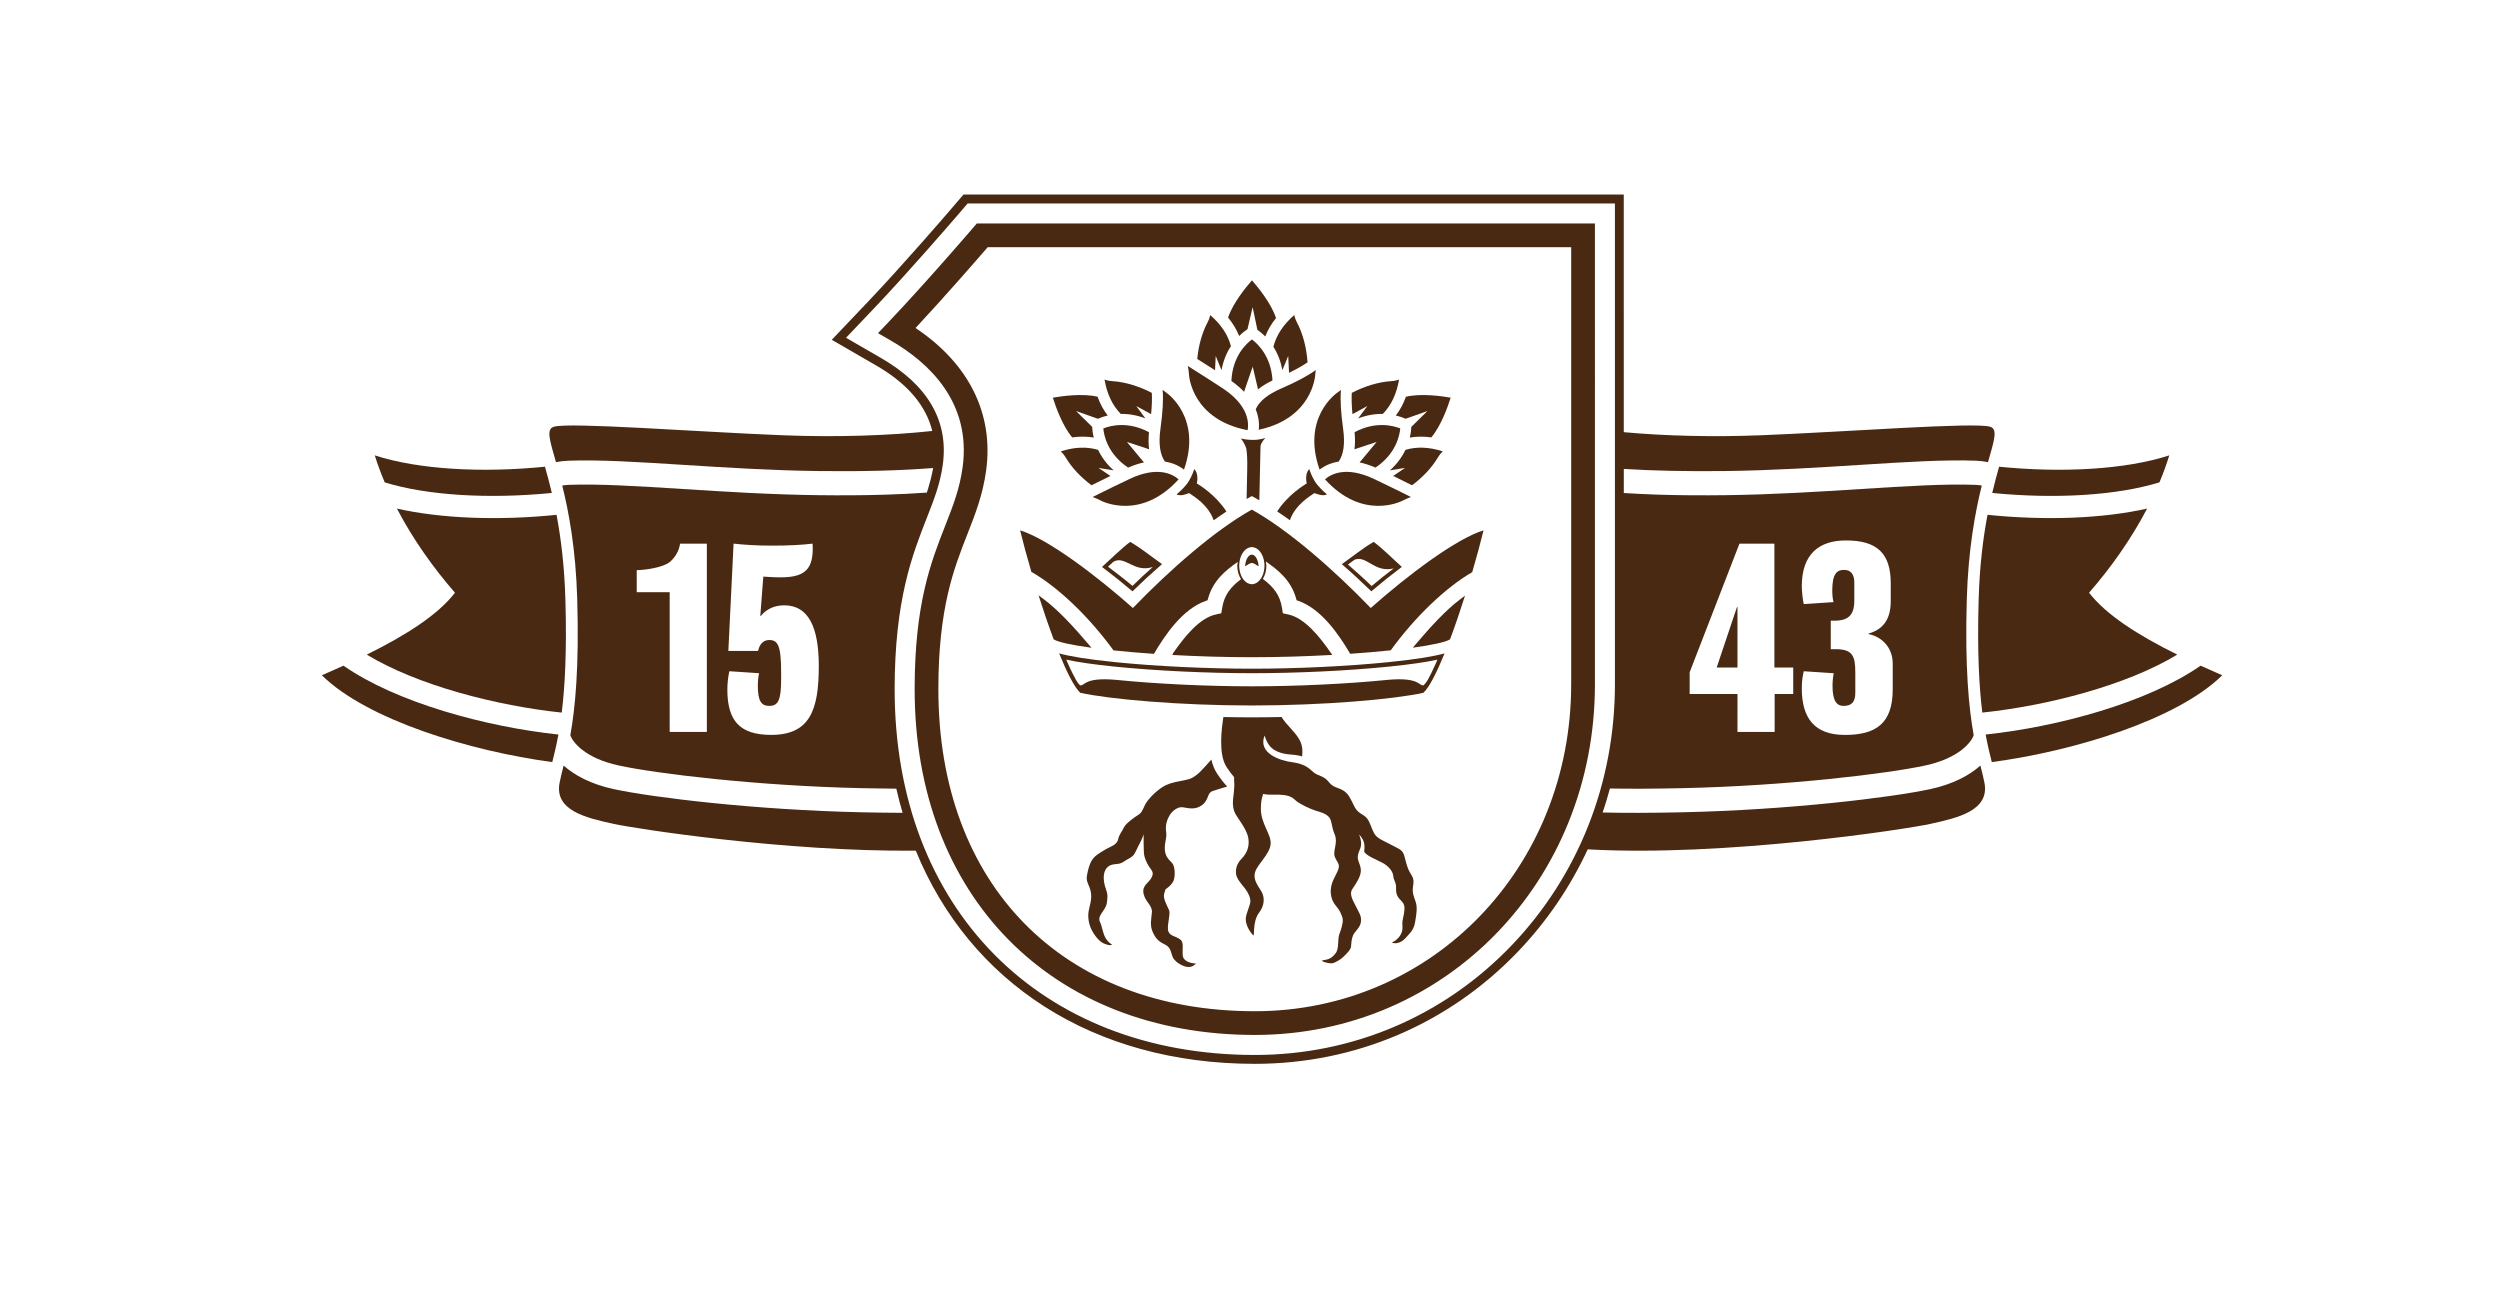 <?xml version="1.0" encoding="utf-8"?>
<!-- Generator: Adobe Illustrator 16.0.0, SVG Export Plug-In . SVG Version: 6.00 Build 0)  -->
<!DOCTYPE svg PUBLIC "-//W3C//DTD SVG 1.1//EN" "http://www.w3.org/Graphics/SVG/1.1/DTD/svg11.dtd">
<svg version="1.1" id="Ebene_1" xmlns="http://www.w3.org/2000/svg" xmlns:xlink="http://www.w3.org/1999/xlink" x="0px" y="0px"
	 width="227px" height="117px" viewBox="97.099 30.233 227 117" enable-background="new 97.099 30.233 227 117"
	 xml:space="preserve">
<path fill="#492912" d="M184.503,72.672c-0.268,1.956-0.873,3.497-1.573,5.28c-1.304,3.323-2.781,7.091-2.781,14.865
	c0,18.775,12.414,31.389,30.893,31.389c17.314,0,30.877-13.982,30.877-31.833V50.522h-56.125l-0.322,0.377
	c-0.043,0.049-4.299,5.011-7.709,8.594l-0.941,0.99l1.183,0.686C181.417,63.145,185.317,66.744,184.503,72.672 M180.23,60.016
	c2.682-2.877,5.596-6.23,6.553-7.339h52.979v39.696c0,16.643-12.615,29.679-28.721,29.679c-17.457,0-28.738-11.477-28.738-29.234
	c0-7.368,1.399-10.932,2.633-14.078c0.721-1.833,1.399-3.563,1.703-5.774C187.347,67.807,185.079,63.252,180.23,60.016"/>
<path fill="#492912" d="M277.395,96.929c0.187,1.013,0.384,1.811,0.559,2.503c7.509-1.006,16.83-3.856,20.923-7.884
	c-0.681-0.294-1.349-0.591-2.002-0.889c0.012,0.005,0.022,0.012,0.036,0.018C292.095,94.032,283.967,96.23,277.395,96.929"/>
<polygon fill="#492912" points="254.861,85.354 254.816,85.354 252.973,90.843 254.861,90.843 "/>
<path fill="#492912" d="M276.311,96.987L276.311,96.987z"/>
<path fill="#492912" d="M147.584,72.198c0.316-0.066,0.686-0.115,1.126-0.132c2.813-0.104,6.389,0.119,10.54,0.383
	c3.711,0.236,7.918,0.503,12.194,0.556c3.993,0.049,7.452-0.045,10.383-0.275c-0.253,1.46-0.801,2.88-0.579,2.231
	c-1.232,0.086-2.523,0.154-3.92,0.194c-1.827,0.052-3.796,0.066-5.91,0.04c-4.333-0.052-8.57-0.322-12.307-0.56
	c-4.092-0.26-7.621-0.478-10.316-0.38c-0.291,0.011-0.489,0.036-0.644,0.063c0-0.001-0.001-0.002-0.001-0.004
	c0.6,2.422,1.231,5.775,1.362,10.345c0.179,6.206-0.186,9.866-0.627,12.328c0.192,0.594,1.28,2.078,4.398,2.752
	c3.374,0.731,12.482,1.854,22.173,2.062c1.07,0.022,2.074,0.038,3.029,0.044c0.167,0.747,0.361,1.474,0.57,2.192
	c-1.14-0.005-2.343-0.02-3.646-0.048c-9.836-0.209-19.13-1.358-22.589-2.107c-2.082-0.451-3.555-1.255-4.544-2.138
	c-0.146,0.577-0.276,1.083-0.369,1.571c-0.477,2.511,2.393,3.179,4.929,3.73c2.04,0.443,15.621,2.545,27.415,2.427
	c4.896,11.977,16.064,19.357,30.788,19.357c9.115,0,17.601-3.62,23.895-10.195c2.63-2.747,4.751-5.883,6.329-9.281
	c12.461,0.701,28.838-1.817,31.096-2.308c2.535-0.552,5.403-1.22,4.929-3.73c-0.095-0.499-0.229-1.019-0.38-1.613
	c0.004,0.015,0.008,0.029,0.012,0.042c-0.991,0.883-2.463,1.687-4.545,2.138c-3.459,0.749-12.754,1.898-22.589,2.107
	c-2.743,0.06-5.085,0.067-7.168,0.018c0.246-0.716,0.462-1.444,0.661-2.178c1.895,0.035,4.013,0.023,6.46-0.028
	c9.688-0.207,18.799-1.33,22.173-2.062c3.118-0.674,4.205-2.157,4.397-2.752c-0.44-2.462-0.805-6.122-0.627-12.328
	c0.132-4.569,0.764-7.923,1.362-10.345c0,0.002,0,0.003-0.001,0.004c-0.154-0.026-0.353-0.053-0.644-0.063
	c-2.696-0.098-6.226,0.12-10.315,0.38c-3.738,0.237-7.976,0.508-12.308,0.56c-2.114,0.026-4.084,0.012-5.911-0.04
	c-1.175-0.034-2.27-0.09-3.326-0.156v-2.188c2.671,0.169,5.735,0.235,9.211,0.193c4.276-0.053,8.483-0.319,12.194-0.556
	c4.149-0.264,7.728-0.487,10.539-0.383c0.44,0.017,0.811,0.065,1.127,0.132c-0.002,0.002-0.002,0.005-0.002,0.006
	c0.584-2.046,0.902-3.011,0.189-3.223c-1.424-0.425-12.798,0.455-20.77,0.774c-4.416,0.177-8.776,0.062-12.49-0.279V47.898h-59.953
	l-1.114,1.3c-0.441,0.516-4.405,5.117-7.61,8.487l-3.237,3.402l4.063,2.351c2.816,1.63,4.494,3.619,5.063,5.927
	c-3.936,0.425-8.729,0.584-13.586,0.39c-7.973-0.319-19.346-1.199-20.77-0.774c-0.714,0.213-0.393,1.178,0.191,3.227
	C147.587,72.204,147.586,72.2,147.584,72.198 M161.28,96.692h-3.374V84.004h-2.992v-2.002c0.607,0,2.407-0.203,3.059-0.787
	c0.495-0.45,0.788-1.013,0.877-1.62h2.431V96.692z M167.125,96.961c-2.857,0-3.982-1.282-3.982-4.116c0-0.54,0.067-1.17,0.181-1.665
	l2.699,0.181c-0.067,0.292-0.113,0.741-0.113,1.102c0,1.395,0.293,1.866,1.036,1.866c0.787,0,1.08-0.472,1.08-2.405v-0.608
	c0-2.474-0.293-2.969-1.08-2.969c-0.607,0-0.9,0.472-1.014,0.99h-2.698l0.473-9.741c1.056,0.112,2.069,0.181,3.554,0.181
	c1.417,0,2.699-0.068,3.621-0.181c0.136,2.316-0.675,3.06-2.9,3.06c-0.721,0-1.08-0.045-1.575-0.066l-0.271,3.553l0.045,0.022
	c0.136-0.156,0.742-0.967,2.138-0.967c2.182,0,3.127,1.979,3.127,5.511C171.445,94.712,170.635,96.961,167.125,96.961
	 M264.503,94.329c0.743,0,1.058-0.382,1.058-1.191v-1.867c0-1.507-0.27-2.093-1.8-2.093h-0.428v-2.586h0.337
	c1.261,0,1.8-0.518,1.8-1.822v-1.642c0-0.742-0.313-1.148-0.922-1.148c-0.675,0-1.08,0.36-1.08,1.89
	c0,0.406,0.046,0.767,0.113,1.035l-2.7,0.181c-0.09-0.36-0.18-1.169-0.18-1.62c0-2.926,1.574-4.161,4.005-4.161
	c2.789,0,4.071,1.125,4.071,3.892v1.619c0,1.529-0.585,2.542-2.024,2.947v0.045c1.125,0.203,2.204,1.146,2.204,2.677v2.339
	c0,3.127-1.552,4.14-4.342,4.14c-2.745,0-3.914-1.508-3.914-4.229c0-0.698,0.09-1.193,0.18-1.553l2.723,0.181
	c-0.067,0.292-0.112,0.741-0.112,1.124C263.49,93.813,263.828,94.329,264.503,94.329 M250.521,91.271l4.521-11.675h3.172v11.248
	h1.71v2.406h-1.688v3.442h-3.374V93.25h-4.341V91.271z M177.095,62.74l-3.177-1.837l2.53-2.66c3.22-3.384,7.195-8.001,7.646-8.524
	l0.866-1.012h58.774v43.669c0,8.963-3.332,17.38-9.383,23.699c-6.14,6.415-14.419,9.948-23.311,9.948
	c-19.563,0-32.707-13.343-32.707-33.204c0-8.116,1.612-12.225,2.907-15.527c0.685-1.744,1.226-3.122,1.465-4.865
	C183.249,68.468,181.362,65.207,177.095,62.74"/>
<path fill="#492912" d="M196.411,69.964c-0.104-0.429-0.132-0.769-0.14-0.97l-1.465-1.438l1.982,0.701
	c0.206-0.091,0.508-0.203,0.89-0.293c-0.385-0.501-0.693-1.075-0.919-1.707c-1.334-0.318-3.18-0.07-4.061,0.084
	c0.262,0.838,0.875,2.561,1.756,3.607C195.128,69.853,195.784,69.857,196.411,69.964"/>
<path fill="#492912" d="M201.1,68.224l-0.828-1.122l1.348,0.734c0.073-0.771,0.094-1.418,0.062-1.931
	c-1.173-0.614-2.44-0.992-3.58-1.064c-0.306-0.021-0.536-0.077-0.712-0.141c0.219,1.295,0.713,2.34,1.474,3.117
	C199.613,67.804,200.363,67.94,201.1,68.224"/>
<path fill="#492912" d="M196.869,75.082l-0.204,0.104c-0.131,0.064-0.25,0.123-0.357,0.175c0.283,0.104,0.516,0.205,0.716,0.313
	c0.148,0.078,3.642,1.873,7.092-1.916c-0.544-0.479-1.92-1.236-4.459-0.03C198.352,74.347,197.46,74.789,196.869,75.082"/>
<path fill="#492912" d="M193.42,71.218c0.135,0.126,0.292,0.306,0.449,0.566c0.543,0.906,1.351,1.773,2.339,2.512l0.171-0.084
	c0.378-0.188,0.883-0.44,1.544-0.761l-1.078-0.73l1.377,0.223c-0.606-0.54-1.082-1.164-1.416-1.864
	C195.775,70.774,194.636,70.821,193.42,71.218"/>
<path fill="#492912" d="M203.723,72.372c0.319,0.126,0.612,0.294,0.883,0.501c1.642-4.691-1.478-6.898-1.613-6.991
	c-0.104-0.071-0.214-0.155-0.326-0.247c0.076,0.86,0.01,2.031-0.203,3.563c-0.179,1.312-0.043,2.301,0.41,2.945
	C203.177,72.191,203.463,72.269,203.723,72.372"/>
<path fill="#492912" d="M197.28,69.135c0.054,0.623,0.377,2.3,2.25,3.556c0.495-0.214,0.979-0.373,1.44-0.473
	c-0.255-0.298-0.438-0.518-0.449-0.534l-1.095-1.322l2.01,0.665c-0.06-0.466-0.063-0.985-0.01-1.55
	C199.486,68.434,197.858,68.903,197.28,69.135"/>
<path fill="#492912" d="M224.731,68.257l1.981-0.702l-1.466,1.439c-0.006,0.2-0.034,0.54-0.138,0.97
	c0.626-0.107,1.281-0.111,1.955-0.016c0.882-1.047,1.493-2.77,1.757-3.608c-0.881-0.153-2.729-0.402-4.063-0.083
	c-0.226,0.632-0.534,1.205-0.918,1.707C224.224,68.054,224.525,68.166,224.731,68.257"/>
<path fill="#492912" d="M221.25,67.102l-0.829,1.122c0.737-0.284,1.487-0.42,2.237-0.406c0.761-0.776,1.255-1.821,1.475-3.117
	c-0.177,0.063-0.407,0.12-0.713,0.141c-1.139,0.072-2.407,0.45-3.579,1.064c-0.032,0.513-0.012,1.159,0.063,1.931L221.25,67.102z"/>
<path fill="#492912" d="M224.498,75.673c0.2-0.108,0.432-0.21,0.714-0.313c-0.105-0.053-0.226-0.112-0.355-0.176l-0.204-0.104
	c-0.592-0.293-1.482-0.735-2.786-1.354c-2.54-1.205-3.915-0.449-4.459,0.03C220.855,77.546,224.35,75.752,224.498,75.673"/>
<path fill="#492912" d="M225.142,74.211l0.173,0.084c0.987-0.737,1.796-1.605,2.338-2.512c0.156-0.261,0.313-0.439,0.449-0.566
	c-1.217-0.397-2.355-0.444-3.387-0.139c-0.334,0.7-0.809,1.324-1.416,1.864l1.377-0.223l-1.078,0.731
	C224.259,73.772,224.764,74.023,225.142,74.211"/>
<path fill="#492912" d="M216.916,72.875c0.27-0.207,0.563-0.375,0.882-0.502c0.261-0.104,0.547-0.182,0.852-0.23
	c0.451-0.643,0.589-1.634,0.408-2.944c-0.212-1.532-0.277-2.703-0.201-3.563c-0.112,0.093-0.223,0.176-0.326,0.248
	C218.394,65.976,215.273,68.183,216.916,72.875"/>
<path fill="#492912" d="M220.55,72.218c0.463,0.1,0.946,0.258,1.442,0.472c1.871-1.255,2.193-2.933,2.249-3.555
	c-0.578-0.232-2.206-0.702-4.146,0.342c0.055,0.563,0.05,1.083-0.011,1.55l2.011-0.665L221,71.684
	C220.989,71.7,220.805,71.919,220.55,72.218"/>
<path fill="#492912" d="M205.533,72.822c-0.104,0.36-0.239,0.654-0.459,1.045c-0.294,0.519-0.87,1.03-1.143,1.254l0.001,0.001
	c0.318,0.178,0.837,0.007,1.125-0.114l0.028,0.01l0.018,0.01c0.375,0.262,1.7,1.027,2.2,2.448c0.384-0.279,0.771-0.542,1.156-0.8
	c-1.013-1.553-2.479-2.414-2.697-2.554C205.866,73.78,205.866,73.131,205.533,72.822"/>
<path fill="#492912" d="M213.064,76.669c0.387,0.258,0.771,0.52,1.154,0.799c0.502-1.416,1.823-2.181,2.197-2.441l0.018-0.01
	l0.028-0.01c0.289,0.121,0.808,0.291,1.125,0.114l0.001-0.001c-0.271-0.224-0.848-0.735-1.142-1.254
	c-0.222-0.391-0.354-0.685-0.459-1.045c-0.333,0.31-0.332,0.958-0.23,1.3C215.54,74.261,214.077,75.12,213.064,76.669"/>
<path fill="#492912" d="M210.371,60.121l0.468-2l0.43,2.059c0.187,0.129,0.439,0.327,0.714,0.605
	c0.229-0.589,0.558-1.149,0.979-1.672c-0.422-1.302-1.594-2.751-2.184-3.426c-0.58,0.66-1.731,2.078-2.169,3.379
	c0.433,0.523,0.771,1.087,1.007,1.677C209.927,60.435,210.202,60.232,210.371,60.121"/>
<path fill="#492912" d="M213.541,63.843l0.528-1.291l0.073,1.532c0.695-0.34,1.261-0.658,1.681-0.95
	c-0.086-1.325-0.424-2.604-0.954-3.611c-0.143-0.271-0.213-0.5-0.251-0.683c-0.992,0.859-1.626,1.826-1.895,2.88
	C213.128,62.355,213.4,63.067,213.541,63.843"/>
<path fill="#492912" d="M210.385,69.297c0.126-0.717,0.059-2.281-2.294-3.823c-1.167-0.764-2-1.29-2.551-1.637l-0.207-0.132
	c-0.141-0.089-0.267-0.168-0.379-0.239c0.058,0.289,0.092,0.545,0.104,0.773C205.068,64.407,205.343,68.322,210.385,69.297"/>
<path fill="#492912" d="M207.423,63.851l0.063-1.3l0.527,1.291c0.145-0.798,0.431-1.53,0.854-2.18
	c-0.275-1.039-0.907-1.985-1.88-2.819c-0.038,0.182-0.11,0.409-0.252,0.679c-0.49,0.934-0.811,2.076-0.926,3.304l0.159,0.101
	C206.344,63.16,206.817,63.459,207.423,63.851"/>
<path fill="#492912" d="M211.118,67.395c0.115,0.282,0.198,0.567,0.245,0.846c0.058,0.341,0.067,0.682,0.03,1.015
	c4.853-1.038,5.123-4.853,5.132-5.017c0.007-0.128,0.021-0.262,0.041-0.407c-0.695,0.514-1.729,1.065-3.147,1.683
	C212.205,66.041,211.431,66.673,211.118,67.395"/>
<path fill="#492912" d="M211.324,65.588c0.366-0.293,0.808-0.567,1.317-0.815c-0.119-2.202-1.367-3.347-1.867-3.719
	c-0.502,0.371-1.767,1.521-1.864,3.771c0.438,0.311,0.826,0.641,1.154,0.985c0.132-0.406,0.213-0.646,0.218-0.657l0.563-1.627
	l0.395,1.684C211.252,65.267,211.281,65.394,211.324,65.588"/>
<path fill="#492912" d="M210.29,75.541l0.476-0.266l0.524,0.291c0.052,0.029,0.104,0.065,0.156,0.095l0.108-4.907
	c0.005-0.076,0.051-0.343,0.442-0.749c-0.415,0.116-0.771,0.176-1.07,0.172c-0.466-0.003-0.794-0.04-1.162-0.132
	c0.372,0.44,0.493,0.912,0.495,0.917c0.078,0.423,0.107,1.067,0.087,1.918L210.29,75.541z"/>
<path fill="#492912" d="M207.093,99.204c-0.063,0.07-0.125,0.135-0.173,0.187c-0.421,0.443-1.082,1.331-1.803,1.566
	c-0.721,0.237-1.684,0.237-2.464,0.74c-0.781,0.503-1.442,1.272-1.622,1.687c-0.182,0.414-0.301,0.68-0.602,0.857
	s-1.111,0.77-1.262,1.095s-0.467,0.719-0.526,1.051c-0.104,0.591-0.735,0.71-1.217,1.006c-0.479,0.295-0.977,0.547-1.247,1.063
	c-0.19,0.367-0.3,0.8-0.391,1.332c-0.09,0.532,0.241,0.8,0.361,1.449c0.119,0.651-0.105,1.201-0.195,1.704s-0.03,1.169,0.3,1.79
	c0.331,0.621,0.763,1.033,1.034,1.151c0.27,0.118,0.62,0.245,0.789,0.123c-0.38-0.228-0.585-0.529-0.711-0.849
	c-0.105-0.266-0.204-0.691-0.279-0.943c-0.076-0.251-0.262-0.429-0.112-0.783c0.151-0.355,0.571-0.758,0.633-1.231
	c0.06-0.474,0.09-0.769-0.062-1.153c-0.15-0.385-0.33-1.109-0.15-1.643c0.181-0.532,0.571-0.68,1.053-0.71
	c0.479-0.029,0.584-0.163,0.9-0.354c0.35-0.211,0.575-0.281,0.756-0.576c0.18-0.296,0.298-0.621,0.477-0.934
	c0.21-0.365,0.357-0.832,0.357-0.832s0.004,1.381,0.032,1.735c0.031,0.355,0.241,0.858,0.481,1.213
	c0.241,0.355,0.451,0.503,0.211,0.977c-0.24,0.473-0.902,0.71-0.721,1.479c0.18,0.77,0.811,1.035,0.751,1.687
	c-0.061,0.65-0.197,1.169,0.084,1.794c0.306,0.68,0.637,0.887,1.118,1.124c0.479,0.236,0.511,0.621,0.659,1.064
	c0.151,0.444,0.813,0.858,1.264,0.947c0.449,0.088,0.721-0.119,0.871-0.296c-0.722-0.03-1.146-0.335-1.19-0.693
	c-0.072-0.579,0.126-1.2-0.204-1.467c-0.438-0.355-0.92-0.296-1.1-0.74c-0.181-0.442,0.211-1.586,0.06-1.94
	c-0.149-0.355-0.571-1.065-0.451-1.479l0.121-0.414c0,0,0.602-0.385,0.751-0.828c0.15-0.443,0.12-1.271-0.149-1.567
	c-0.271-0.296-0.631-0.563-0.661-1.243c-0.03-0.68,0.21-1.006,0.12-1.597c-0.09-0.593,0.09-1.124,0.33-1.51
	c0.239-0.385,0.721-0.769,1.172-0.71c0.451,0.06,1.091,0.277,1.713-0.163c0.721-0.51,0.451-1.108,1.021-1.315
	c0.255-0.093,0.85-0.264,1.306-0.402c-0.377-0.405-0.685-0.83-0.938-1.217C207.354,100.076,207.196,99.657,207.093,99.204"/>
<path fill="#492912" d="M225.41,110.669c0.098-0.6-0.02-0.776-0.259-1.161c-0.241-0.385-0.346-0.828-0.513-1.464
	c-0.165-0.637-0.375-0.651-1.142-1.065c-0.766-0.414-1.367-0.592-1.638-1.102c-0.271-0.512-0.338-0.955-0.631-1.332
	c-0.294-0.377-0.788-0.422-1.104-0.998c-0.315-0.577-0.496-1.177-1.015-1.51c-0.52-0.333-0.925-0.243-1.374-0.82
	c-0.451-0.577-0.992-0.511-1.397-0.888c-0.406-0.377-0.855-0.755-1.916-0.888c-1.059-0.133-3.132-0.798-2.5-2.418
	c0.146,0.455,0.384,1.108,1.137,1.439c0.883,0.388,1.393,0.189,2.271,0.453c0.14-1.065-0.197-1.615-0.94-2.437
	c-0.408-0.451-0.725-0.813-0.924-1.141c-0.887,0.02-1.789,0.031-2.701,0.031c-0.87,0-1.731-0.011-2.581-0.028
	c-0.152,0.983-0.485,3.357,0.29,4.544c0.207,0.317,0.436,0.632,0.69,0.927c-0.004-0.004-0.007-0.008-0.011-0.012
	c-0.002,0.11,0,0.225,0.009,0.347c0.031,0.385,0.003,0.732-0.033,1.057c-0.086,0.781-0.221,1.433,0.294,2.172
	c0.715,1.026,0.971,1.56,1.035,2.027c0.092,0.676-0.12,1.284-0.604,1.783c-0.485,0.5-0.564,0.967-0.522,1.385
	c0.045,0.443,0.481,0.924,0.781,1.293c0.33,0.409,0.538,0.905,0.521,1.23c-0.016,0.315-0.353,1.02-0.409,1.449
	c-0.056,0.43,0.141,1.038,0.63,1.581c0.238,0.294-0.106-1.141,0.581-2.034c0.462-0.6,0.529-1.343,0.217-1.882
	c-0.304-0.523-0.816-1.097-0.58-1.816c0.235-0.72,1.323-1.603,1.401-2.512c0.08-0.91-0.939-1.874-0.886-3.325
	c0.003-0.065,0.006-0.14,0.009-0.218c0.015-0.266,0.052-0.605,0.195-0.994c-0.046-0.007-0.083-0.025-0.128-0.033
	c0.305,0.056,0.625,0.093,0.979,0.082c1.758-0.055,1.813,0.322,2.254,0.644c0.346,0.253,1.104,0.621,1.646,0.8
	c0.54,0.177,1.263,0.31,1.419,0.976c0.158,0.665,0.133,0.715,0.338,1.22c0.301,0.74-0.201,1.464,0,1.997
	c0.203,0.532,0.496,0.621,0.316,1.154c-0.182,0.532-0.768,1.22-0.678,2.174c0.092,0.954,0.617,1.168,0.856,1.701
	c0.24,0.532,0.302,0.68,0.15,1.287c-0.15,0.605-0.285,0.694-0.315,1.138c-0.03,0.444-0.015,0.978-0.24,1.288
	c-0.205,0.282-0.496,0.577-1.066,0.636c-0.57,0.06,0.391,0.325,0.707,0.296c0.314-0.029,0.854-0.399,1.006-0.548
	c0.15-0.147,0.706-0.65,0.736-0.945c0.029-0.297,0.029-0.666,0.181-1.036c0.15-0.37,0.661-0.695,0.721-1.242
	c0.062-0.548-0.165-0.799-0.421-1.332c-0.255-0.532-0.69-1.138-0.36-1.642c0.331-0.503,0.843-1.213,0.768-1.805
	s-0.347-0.755-0.256-1.287c0.091-0.531,0.526-0.754,0.104-1.863c0.525,0.592,0.516,0.925,0.462,1.583
	c0.271,0.385,1.015,0.659,1.622,0.971c0.522,0.266,0.966,0.745,1.011,1.188c0.046,0.444,0.257,0.621,0.257,0.991
	s-0.017,0.665,0.21,0.991c0.226,0.325,0.586,0.458,0.556,1.05s-0.207,0.914-0.192,1.358c0.017,0.443,0.037,0.618-0.159,0.971
	c-0.223,0.396-0.55,0.592-0.789,0.71c0.271,0.146,0.813,0.067,1.251-0.421c0.436-0.488,0.734-0.73,0.854-1.441
	c0.12-0.71,0.227-1.31,0.046-1.843C225.455,111.578,225.309,111.29,225.41,110.669"/>
<path fill="#492912" d="M210.766,90.951c-4.076,0-8.706-0.221-12.382-0.592c-2.567-0.259-4.144-0.531-5.115-0.797
	c0.705,1.734,1.381,3.068,1.914,3.572l0.002,0.002c2.609,0.587,9.033,1.154,15.581,1.154c6.549,0,12.973-0.567,15.581-1.154
	c0.001,0,0.002-0.001,0.003-0.002c0.533-0.504,1.209-1.838,1.914-3.572c-0.971,0.266-2.548,0.538-5.115,0.797
	C219.473,90.731,214.844,90.951,210.766,90.951 M227.613,90.131c-0.036,0.075-0.09,0.209-0.158,0.375
	c-0.251,0.569-0.596,1.27-0.723,1.477c-0.119,0.191-0.245,0.363-0.371,0.477c-0.436,0.084-0.33-0.754-3.213-0.5h-0.002
	c-3.675,0.37-8.304,0.591-12.381,0.591c-4.076,0-8.706-0.221-12.382-0.591c-2.883-0.254-2.778,0.584-3.213,0.5
	c-0.12-0.107-0.212-0.215-0.352-0.454c-0.142-0.24-0.517-0.986-0.79-1.616c-0.046-0.111-0.083-0.201-0.111-0.258V90.13
	c0.984,0.215,2.405,0.431,4.466,0.639c3.676,0.37,8.306,0.591,12.382,0.591c4.078,0,8.707-0.221,12.381-0.591
	C225.209,90.561,226.631,90.345,227.613,90.131L227.613,90.131z"/>
<path fill="#492912" d="M218.936,81.459c0.897,0.777,1.791,1.601,2.679,2.465c0.921-0.782,1.847-1.522,2.77-2.218
	c-0.864-0.773-1.719-1.646-2.556-2.269C220.888,79.972,219.919,80.764,218.936,81.459 M223.648,81.847
	c-0.814,0.616-1.197,0.922-2.008,1.599c-0.728-0.713-1.408-1.303-2.143-1.956c0.001-0.001,0.003-0.002,0.003-0.004
	c0.201-0.138,0.399-0.284,0.597-0.431C221.173,80.617,221.892,82.273,223.648,81.847"/>
<path fill="#492912" d="M199.928,83.926c0.888-0.865,1.783-1.69,2.682-2.47c-0.984-0.694-1.95-1.485-2.89-2.019
	c-0.838,0.624-1.693,1.497-2.56,2.272C198.082,82.404,199.007,83.144,199.928,83.926 M198.184,81.25
	c1.052-0.637,1.86,1.026,3.589,0.466c-0.751,0.664-1.103,0.993-1.845,1.717c-0.763-0.647-1.456-1.16-2.22-1.747l0.001-0.001
	C197.868,81.545,198.026,81.398,198.184,81.25"/>
<path fill="#492912" d="M195.972,88.775c-1.268-1.49-2.76-3.157-4.216-4.223l-0.355-0.261c0.438,1.38,0.904,2.75,1.371,3.993
	c0.38,0.25,1.633,0.52,3.435,0.766L195.972,88.775z"/>
<path fill="#492912" d="M225.61,88.773l-0.229,0.271c1.773-0.244,3.005-0.511,3.38-0.759c0.464-1.233,0.929-2.595,1.362-3.966
	l-0.359,0.268C228.37,85.617,226.944,87.207,225.61,88.773"/>
<path fill="#492912" d="M198.202,89.287c1.115,0.117,2.349,0.225,3.674,0.315c1.031-1.752,2.613-4.076,4.71-4.809l0.16-0.056
	l0.045-0.162c0.451-1.615,1.565-2.539,2.702-3.324c-0.017,0.114-0.05,0.226-0.05,0.343c0,0.462,0.123,0.891,0.337,1.228
	l-0.048,0.037c-0.856,0.667-1.467,1.36-1.659,2.574l-0.078,0.486l-0.481,0.104c-1.518,0.325-2.879,2.051-3.896,3.517l-0.07,0.165
	c2.286,0.126,4.749,0.204,7.218,0.204c2.499,0,4.993-0.08,7.304-0.209l-0.113-0.162c-1.015-1.466-2.376-3.19-3.895-3.515
	l-0.481-0.104l-0.076-0.486c-0.194-1.222-0.813-1.92-1.687-2.595l-0.052-0.04c0.205-0.334,0.322-0.755,0.322-1.204
	c0-0.131-0.039-0.252-0.059-0.378c1.163,0.797,2.3,1.732,2.756,3.359l0.045,0.162l0.16,0.056c2.094,0.731,3.677,3.057,4.708,4.806
	c1.327-0.092,2.563-0.199,3.678-0.317c2.199-3.031,4.987-5.701,7.399-7.095c0.398-1.361,0.755-2.669,1.028-3.798
	c-2.475,0.756-6.876,4.062-10.241,7.052c-3.345-3.47-7.463-7.074-10.798-8.933c-3.336,1.858-7.454,5.463-10.798,8.933
	c-3.366-2.989-7.766-6.295-10.241-7.052c0.272,1.121,0.624,2.418,1.021,3.767C193.176,83.548,195.981,86.227,198.202,89.287
	 M209.629,81.377c0.073-0.826,0.555-1.466,1.137-1.466s1.063,0.64,1.137,1.466c0.007,0.071,0.011,0.145,0.011,0.219
	c0,0.08-0.004,0.158-0.012,0.235c-0.078,0.816-0.558,1.447-1.136,1.447s-1.057-0.631-1.136-1.447
	c-0.007-0.077-0.011-0.155-0.011-0.235C209.619,81.522,209.624,81.448,209.629,81.377"/>
<path fill="#492912" d="M211.383,81.65c-0.042-0.596-0.303-1.057-0.617-1.057c-0.313,0-0.573,0.461-0.615,1.057
	c0.187-0.074,0.396-0.297,0.615-0.297C210.987,81.353,211.196,81.575,211.383,81.65"/>
<path fill="#492912" d="M132.033,74.035c3.848,1.184,9.419,1.526,15.172,0.958c-0.217-0.917-0.431-1.708-0.623-2.382
	c-5.693,0.57-11.46,0.267-15.452-1.03C131.382,72.409,131.695,73.227,132.033,74.035"/>
<path fill="#492912" d="M293.164,74.035l0.015-0.005c0.339-0.807,0.638-1.624,0.89-2.449c-3.992,1.297-9.76,1.601-15.452,1.03
	c-0.191,0.674-0.405,1.465-0.623,2.382C283.745,75.563,289.316,75.219,293.164,74.035"/>
<path fill="#492912" d="M147.803,96.929c-6.572-0.699-14.7-2.896-19.515-6.252l-0.001-0.001c-0.643,0.293-1.297,0.584-1.964,0.872
	c4.092,4.027,13.413,6.878,20.922,7.884C147.42,98.74,147.617,97.942,147.803,96.929"/>
<path fill="#492912" d="M148.104,94.937c0.287-2.329,0.469-5.534,0.334-10.247c-0.09-3.113-0.416-5.654-0.805-7.711
	c-5.3,0.542-10.499,0.336-14.493-0.567c1.455,2.789,3.314,5.396,5.271,7.641c-1.568,2.029-4.482,3.876-8.009,5.619l0.003,0.002
	C135,92.469,142.251,94.327,148.104,94.937"/>
<path fill="#492912" d="M286.787,84.052c1.956-2.245,3.814-4.852,5.271-7.641c-3.995,0.903-9.193,1.11-14.493,0.567
	c-0.39,2.057-0.717,4.598-0.805,7.712c-0.136,4.712,0.046,7.918,0.332,10.246c5.854-0.609,13.104-2.468,17.7-5.264V89.67
	C291.268,87.928,288.354,86.08,286.787,84.052"/>
<rect y="0" fill="none" width="425.197" height="283.465"/>
</svg>
